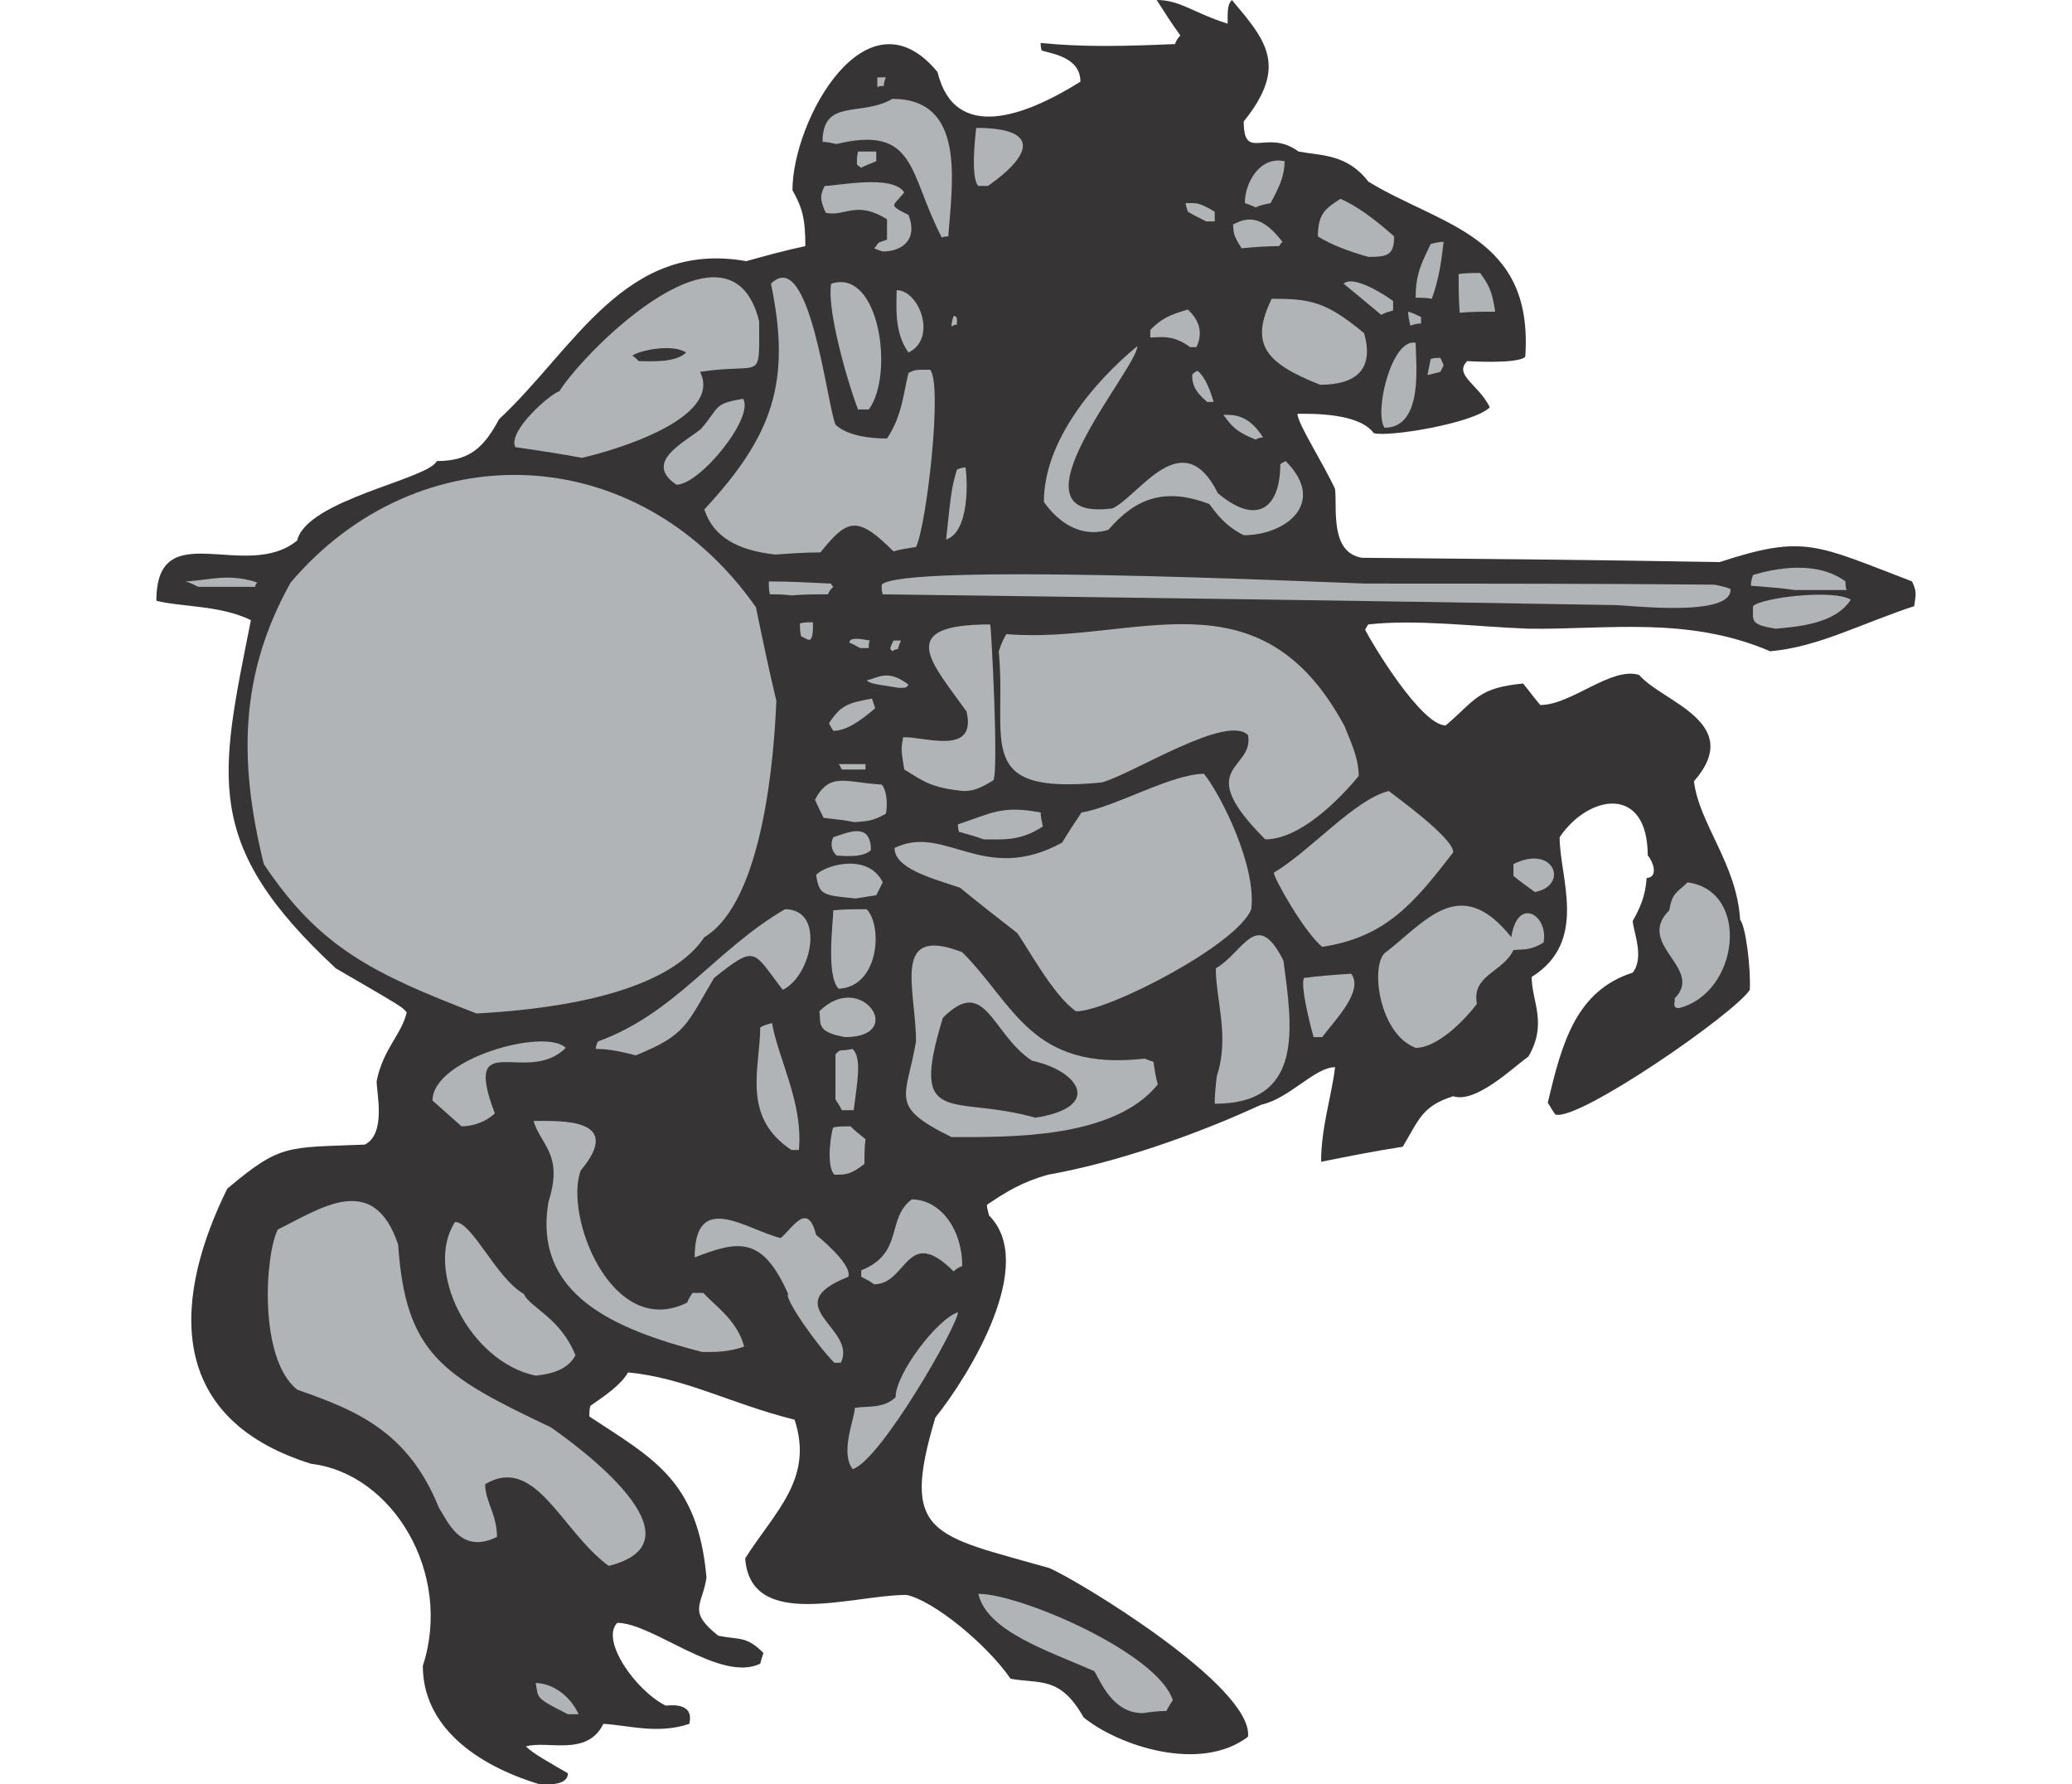 <?xml version="1.0" encoding="UTF-8"?>
<!DOCTYPE svg PUBLIC "-//W3C//DTD SVG 1.1//EN" "http://www.w3.org/Graphics/SVG/1.1/DTD/svg11.dtd">
<!-- Creator: CorelDRAW -->
<svg xmlns="http://www.w3.org/2000/svg" xml:space="preserve" width="7.848in" height="6.757in" version="1.1" style="shape-rendering:geometricPrecision; text-rendering:geometricPrecision; image-rendering:optimizeQuality; fill-rule:evenodd; clip-rule:evenodd"
viewBox="0 0 7847.73 7957.9"
 xmlns:xlink="http://www.w3.org/1999/xlink"
 xmlns:xodm="http://www.corel.com/coreldraw/odm/2003">
 <defs>
  <style type="text/css">
   <![CDATA[
    .fil0 {fill:#373435}
    .fil1 {fill:#B0B4B6}
   ]]>
  </style>
 </defs>
 <g id="Layer_x0020__x0028_Black_x0020_and_x0020_White_x0029_">
  <g id="_2715933330448">
   <path class="fil0" d="M1706.32 7956.47c-282.79,-86.28 -517.65,-258.83 -517.65,-527.24 134.21,-412.2 -134.21,-857.95 -498.48,-901.09 -675.82,-210.89 -599.13,-771.68 -373.86,-1227.02 239.65,-201.31 263.62,-182.14 613.51,-196.52 95.86,-47.93 52.72,-230.07 52.72,-282.79 28.76,-143.79 110.24,-206.1 134.21,-306.76 -19.17,-23.97 -19.17,-23.97 -316.34,-196.52 -599.13,-556 -517.65,-853.16 -378.65,-1552.95 -139,-67.1 -306.76,-57.52 -421.79,-86.28 0,-388.23 397.82,-81.48 627.89,-268.41 43.14,-182.14 584.75,-273.21 623.1,-354.69 148.58,0 210.89,-62.31 277.99,-186.93 335.52,-311.55 560.79,-800.44 1102.4,-704.58 86.27,-23.97 172.55,-47.94 263.62,-67.1 0,-124.62 -14.38,-172.55 -57.52,-249.24 0,-311.55 330.72,-910.68 647.07,-527.23 76.68,316.34 393.03,196.51 637.47,43.14 0,-110.24 -129.41,-124.62 -172.55,-139 -4.79,-14.37 -4.79,-23.96 -4.79,-33.55 191.72,19.17 378.65,14.38 599.13,4.79 4.79,-14.38 14.38,-28.76 23.97,-38.35 -38.35,-52.72 -71.9,-105.45 -105.45,-158.17 105.45,0 162.97,57.52 316.34,105.45 0,-62.31 0,-86.27 19.17,-105.45 148.58,177.34 254.03,292.38 52.72,541.62 0,182.14 100.65,28.76 244.45,134.21 100.65,19.17 215.68,9.59 311.55,134.21 321.13,196.51 738.13,239.65 699.78,781.27 -33.55,33.55 -258.83,19.17 -258.83,19.17 -62.31,62.31 52.73,105.45 100.66,206.1 -71.9,71.9 -455.34,134.21 -517.65,115.03 -67.1,-91.07 -277.99,-86.28 -340.3,-86.28 0,43.14 115.03,220.48 167.76,335.52 9.59,86.27 -23.96,282.79 119.83,306.76 532.03,4.79 1064.06,9.58 1596.09,19.17 378.65,-124.62 431.38,-76.68 857.95,86.28 19.17,43.14 19.17,47.93 9.59,110.24 -234.86,76.69 -426.58,182.14 -642.27,201.31 -369.07,-158.17 -728.54,-95.86 -1078.44,-100.66 -244.45,-9.58 -498.48,-43.14 -714.16,-19.17 -4.79,4.79 -9.59,14.37 -14.38,23.96 28.76,57.52 249.24,426.58 359.48,426.58 134.21,-115.03 143.79,-167.76 345.1,-186.93 23.97,28.76 47.93,62.31 76.69,95.86 139,0 316.34,-172.55 440.96,-134.21 100.65,119.83 474.51,210.89 244.45,474.51 23.96,191.72 191.72,369.07 206.1,618.31 23.97,23.96 47.93,210.89 43.14,311.55 -67.1,105.45 -766.89,589.54 -867.54,555.99 -14.38,-19.17 -23.97,-38.34 -33.55,-52.72 62.31,-263.61 124.62,-498.47 378.65,-579.96 52.72,-67.1 4.79,-177.34 0,-230.07 52.72,-91.07 57.52,-143.79 62.31,-191.72 57.52,-4.79 23.97,-81.48 4.79,-100.65 0,-316.34 -263.62,-273.21 -393.03,-81.48 0,182.14 129.41,464.92 -124.62,623.1 0,110.24 71.89,206.1 -14.38,354.69 -67.1,47.93 -234.86,210.89 -335.52,177.34 -138.99,43.14 -153.37,105.45 -225.27,225.27 -124.62,19.17 -244.45,43.14 -364.27,67.1 0,-153.38 47.93,-297.17 62.31,-421.79 -91.07,0 -201.3,139 -330.72,167.76 -301.96,139 -651.85,258.83 -949.02,311.55 -119.83,33.55 -186.93,76.69 -273.21,134.21 0,14.37 4.79,28.76 9.59,47.93 215.68,215.68 -86.28,709.37 -239.65,901.09 -158.17,527.23 -14.38,522.44 508.06,671.03 124.62,52.72 910.68,527.23 886.72,752.51 -215.69,162.97 -579.96,38.35 -733.34,-86.27 -105.45,-186.93 -196.52,-148.59 -325.93,-172.55 -105.45,-153.38 -345.1,-349.9 -464.92,-373.86 -239.65,0 -694.99,162.96 -718.96,-162.97 134.21,-210.89 306.76,-354.69 220.48,-618.3 -287.58,-71.9 -488.89,-186.93 -742.92,-210.9 -33.55,57.52 -105.45,105.45 -167.76,148.59 -4.79,14.38 -4.79,28.76 -4.79,47.93 282.79,186.93 484.09,282.79 522.44,718.96 -19.17,124.62 -86.28,148.59 52.72,258.83 95.86,19.17 124.62,0 201.31,76.68 -4.79,14.38 -9.59,28.76 -14.38,47.94 -177.34,86.27 -479.31,-182.14 -637.48,-182.14 -76.68,76.68 81.48,301.96 215.69,369.07 14.38,0 129.41,-19.17 105.45,81.48 -143.79,47.93 -277.99,4.79 -383.45,0 -71.89,148.59 -254.03,71.9 -345.1,100.66 33.55,33.55 105.45,71.89 186.93,119.83 0,62.3 -115.03,47.93 -129.41,47.93z"/>
   <path class="fil1" d="M1835.74 7644.92c-153.37,-76.69 -129.41,-71.9 -143.79,-139 57.52,0 143.79,38.35 191.72,139 -19.17,0 -33.55,0 -47.93,0z"/>
   <path class="fil1" d="M4400.02 7640.13c-134.2,0 -186.92,-139 -215.68,-186.93 -206.1,-91.07 -479.31,-177.34 -517.65,-345.1 186.93,0 800.44,263.61 867.54,474.51 -9.59,14.38 -19.17,28.76 -28.76,47.93 -38.35,0 -71.9,4.79 -105.45,9.59z"/>
   <path class="fil1" d="M2017.87 6983.48c-210.89,-153.38 -325.92,-498.48 -551.2,-364.27 0,76.69 52.72,134.21 52.72,234.86 -162.96,81.48 -220.48,-71.9 -258.82,-129.41 -139,-345.1 -373.86,-436.17 -632.69,-527.23 -172.55,-139 -143.79,-599.13 -86.27,-714.16 186.93,-91.07 426.58,-263.62 536.82,67.1 33.55,488.89 196.51,584.75 680.61,814.82 124.62,86.28 699.79,508.07 258.83,618.31z"/>
   <path class="fil1" d="M3105.9 6552.1c-57.52,-76.69 9.59,-225.27 9.59,-273.2 52.72,-9.59 129.41,4.79 182.14,-47.94 0,-105.45 186.93,-349.89 277.99,-378.65 0,57.52 -345.1,661.44 -469.72,699.78z"/>
   <path class="fil1" d="M1691.95 6135.11c-297.17,-62.31 -498.48,-474.51 -359.48,-685.41 76.69,0 182.14,249.24 306.76,321.14 28.76,62.31 162.97,105.45 230.07,273.21 -38.35,76.68 -139,86.27 -177.34,91.07z"/>
   <path class="fil1" d="M3024.41 6077.59c-76.68,-76.69 -225.27,-287.58 -206.1,-306.76 -115.03,-258.83 -220.48,-239.65 -417,-162.96 0,-301.96 230.07,-124.62 383.44,-86.28 52.72,-43.14 119.83,-167.76 158.17,-14.38 0,0 162.96,129.41 143.79,186.93 -325.92,129.41 43.14,230.07 -33.55,383.45 -9.59,0 -19.17,0 -28.76,0z"/>
   <path class="fil1" d="M2434.87 6029.66c-388.23,-100.66 -757.3,-254.03 -685.4,-671.03 67.1,-210.9 -33.55,-249.24 -67.1,-359.48 119.83,0 407.41,-14.38 210.89,220.48 -76.69,201.31 139,757.31 474.51,589.54 4.79,-14.37 14.38,-28.76 23.97,-43.14 14.38,0 28.76,0 47.93,0 52.72,57.52 153.38,124.62 182.14,239.65 -71.9,23.97 -119.83,23.97 -186.93,23.97z"/>
   <path class="fil1" d="M3201.75 5727.7c-19.17,-14.38 -38.34,-23.97 -57.52,-33.55 0,-9.58 0,-19.17 0,-28.76 191.72,-76.69 110.25,-230.07 225.28,-316.34 124.62,0 225.27,129.41 225.27,297.17 -14.38,4.79 -28.76,14.38 -38.34,23.97 -210.9,-210.9 -206.1,57.52 -354.69,57.52z"/>
   <path class="fil1" d="M3024.41 5238.81c-38.34,-38.34 -14.37,-191.72 -4.79,-210.9 23.97,-4.79 47.94,-4.79 76.69,-4.79 19.17,19.17 43.14,38.35 67.1,57.52 -4.79,33.55 -4.79,71.89 -4.79,110.24 -62.31,47.93 -81.48,47.93 -134.21,47.93z"/>
   <path class="fil1" d="M2832.7 5128.57c-225.28,-148.59 -139,-369.07 -139,-546.41 14.38,-9.59 33.55,-14.38 52.72,-19.17 28.76,162.96 139,354.69 119.83,565.58 -14.38,0 -23.97,0 -33.55,0z"/>
   <path class="fil1" d="M3546.86 5071.05c-282.79,-139 -201.31,-172.55 -158.17,-426.58 0,-230.07 -115.03,-522.45 206.1,-397.83 234.86,234.87 306.76,532.03 814.82,474.52 9.59,4.79 23.97,9.58 38.35,14.37 4.79,33.55 9.59,67.1 19.17,100.66 -196.51,244.45 -666.23,234.86 -920.26,234.86z"/>
   <path class="fil1" d="M1361.22 5023.12c-43.14,-38.34 -86.28,-76.68 -129.41,-115.03 0,-186.92 503.27,-325.92 594.34,-234.86 -172.55,172.55 -464.92,-100.65 -316.34,292.38 -52.73,47.94 -115.04,57.52 -148.59,57.52z"/>
   <path class="fil0" d="M3920.71 4984.77c-369.06,-105.45 -565.58,52.72 -412.2,-445.75 191.72,-191.72 215.69,71.89 397.83,191.72 206.1,43.14 321.13,206.1 14.37,254.03z"/>
   <path class="fil1" d="M3057.97 4951.23c-9.59,-19.17 -19.17,-33.55 -28.76,-47.94 0,-67.1 0,-134.2 0,-201.3 28.76,-28.76 9.59,-9.59 76.69,-23.97 43.14,43.14 19.17,153.38 4.79,273.21 -19.17,0 -38.34,0 -52.72,0z"/>
   <path class="fil1" d="M4721.15 4922.46c0,-43.14 4.79,-86.27 9.59,-124.62 57.52,-172.55 -4.79,-340.3 -4.79,-479.31 124.62,-71.9 182.14,-273.2 301.96,-33.55 38.34,292.38 95.86,637.47 -306.76,637.47z"/>
   <path class="fil1" d="M2137.7 4706.78c-86.27,-23.97 -139,-28.76 -177.34,-28.76 0,-14.38 4.79,-23.96 9.59,-33.55 345.1,-124.62 522.44,-407.41 833.99,-589.54 182.14,0 119.83,297.17 -9.59,359.48 -134.21,-172.56 -115.03,-206.1 -306.76,-52.73 -124.62,210.9 -124.62,254.03 -349.89,345.1z"/>
   <path class="fil1" d="M5617.45 4673.23c-162.96,-62.31 -201.3,-359.48 -138.99,-421.79 182.14,-138.99 335.51,-359.48 565.58,-71.89 28.76,-186.93 167.76,-95.86 143.79,23.96 -62.31,38.34 -95.86,28.76 -134.21,33.55 -47.93,100.65 -186.93,110.24 -162.96,239.65 -57.52,76.68 -177.34,196.51 -273.21,196.51z"/>
   <path class="fil1" d="M3072.35 4625.3c-134.21,-23.96 -105.45,-62.31 -115.04,-115.03 186.93,-186.93 393.03,115.03 115.04,115.03z"/>
   <path class="fil1" d="M5162.12 4625.3c-23.97,-86.27 -57.52,-230.07 -43.14,-263.62 67.1,-9.58 138.99,-14.37 210.89,-19.17 57.52,76.69 -71.9,206.1 -129.41,282.79 -14.38,0 -28.76,0 -38.34,0z"/>
   <path class="fil1" d="M1428.33 4519.85c-460.13,-177.34 -699.78,-292.38 -949.02,-666.23 -115.03,-464.92 -105.45,-853.16 119.83,-1255.78 565.58,-666.23 1543.36,-647.06 2075.39,110.24 28.76,139 57.52,277.99 91.07,417 -9.59,239.65 -57.52,896.3 -321.14,1054.47 -182.14,273.2 -752.51,325.92 -1016.13,340.3z"/>
   <path class="fil1" d="M4102.85 4510.26c-100.65,-67.1 -220.48,-292.38 -263.61,-349.89 -86.28,-67.1 -172.55,-134.21 -254.03,-201.31 -129.41,-43.14 -292.38,-86.27 -292.38,-177.34 225.27,-110.24 397.82,167.76 747.71,-23.96 28.76,-47.94 57.52,-91.07 86.28,-134.21 148.59,-23.97 402.61,-172.55 546.41,-172.55 76.69,95.86 234.86,412.2 210.89,603.92 -62.31,158.17 -637.47,455.34 -781.27,455.34z"/>
   <path class="fil1" d="M6791.76 4495.88c-33.55,0 -14.38,-28.76 -19.17,-43.14 134.21,-134.21 -177.34,-239.65 -23.97,-393.03 14.38,-81.48 33.55,-76.69 81.48,-124.62 282.79,38.34 230.07,493.68 -38.34,560.78z"/>
   <path class="fil1" d="M3043.59 4409.61c-57.52,-57.52 -23.97,-301.96 -23.97,-349.89 47.94,-4.79 95.86,-4.79 148.59,-4.79 71.9,71.89 57.52,345.1 -124.62,354.69z"/>
   <path class="fil1" d="M5200.46 4222.68c-81.48,-67.1 -215.68,-306.76 -215.68,-330.72 167.76,-100.65 359.48,-325.92 512.85,-364.27 9.59,9.59 287.58,206.1 287.58,273.21 -177.34,230.07 -301.96,378.65 -584.75,421.79z"/>
   <path class="fil1" d="M3120.28 4006.99c-148.59,-14.37 -162.97,-14.37 -177.34,-105.45 47.93,-47.93 234.86,-95.86 297.17,33.55 -9.59,19.17 -19.17,38.34 -28.76,57.52 -33.55,4.79 -62.31,9.58 -91.07,14.37z"/>
   <path class="fil1" d="M6149.48 3978.24c-33.55,-23.97 -67.1,-47.93 -95.86,-71.9 0,-19.17 0,-38.34 0,-52.72 182.14,-91.07 249.24,95.86 95.86,124.62z"/>
   <path class="fil1" d="M3034 3815.27c-38.34,-38.35 -14.38,-81.48 -14.38,-81.48 62.31,-19.17 167.76,-71.9 167.76,57.52 -38.35,38.34 -139,23.97 -153.38,23.97z"/>
   <path class="fil1" d="M3690.65 3743.38c-38.34,-14.38 -76.68,-23.97 -110.24,-33.55 -4.79,-14.37 -4.79,-23.96 -4.79,-33.55 148.59,-47.93 191.72,-86.28 369.07,-52.72 0,19.17 4.79,38.34 9.59,62.31 -100.65,67.1 -182.14,57.52 -263.62,57.52z"/>
   <path class="fil1" d="M4946.43 3743.38c-330.72,-330.72 -47.93,-306.76 -76.68,-464.92 -95.86,-95.86 -512.86,172.55 -651.85,210.89 -579.96,57.52 -421.79,-182.14 -460.14,-584.75 9.59,-28.76 19.17,-52.72 33.55,-76.69 565.58,47.93 1126.37,-301.96 1509.81,412.2 19.17,52.72 62.3,134.21 62.3,220.48 -91.07,110.25 -263.61,282.79 -417,282.79z"/>
   <path class="fil1" d="M3115.48 3666.69c-47.93,-9.59 -95.86,-14.38 -139,-19.17 -14.38,-28.76 -28.76,-57.52 -38.34,-81.48 67.1,-124.62 134.21,-76.69 297.17,-67.1 19.17,19.17 28.76,76.69 19.17,129.41 -62.31,38.34 -100.66,33.55 -139,38.34z"/>
   <path class="fil1" d="M3599.58 3527.69c-143.79,-14.37 -177.34,-43.14 -263.62,-95.86 -14.38,-91.07 -14.38,-91.07 -4.79,-143.79 91.07,-4.79 330.72,86.28 282.79,-115.03 -153.38,-215.68 -325.93,-388.23 105.45,-388.23 4.79,4.79 38.34,651.85 14.38,694.99 -62.31,38.35 -91.07,47.93 -134.21,47.93z"/>
   <path class="fil1" d="M3057.97 3431.83c-4.79,-9.59 -9.59,-19.17 -14.38,-23.97 38.34,0 76.69,0 119.83,0 0,4.79 0,14.38 0,23.97 -38.34,0 -71.9,0 -105.45,0z"/>
   <path class="fil1" d="M3019.62 3259.28c-9.58,-14.38 -14.37,-23.97 -19.17,-33.55 52.72,-81.48 86.27,-91.07 191.72,-110.24 4.79,14.38 9.58,28.76 14.37,43.14 -67.1,57.52 -129.41,100.66 -186.93,100.66z"/>
   <path class="fil1" d="M3312 3067.55c-124.62,-19.17 -124.62,-19.17 -143.79,-33.55 52.72,-9.59 91.07,-52.73 186.93,19.17 -9.59,14.38 -9.59,14.38 -43.14,14.38z"/>
   <path class="fil1" d="M3283.24 2904.59c-4.79,-4.79 -9.59,-9.59 -9.59,-14.38 4.79,-14.38 9.59,-23.97 14.38,-33.55 9.59,0 19.17,0 33.55,0 -4.79,9.58 -9.58,23.96 -14.37,38.34 -9.59,0 -19.17,4.79 -23.97,9.59z"/>
   <path class="fil1" d="M3139.45 2890.21c-19.17,-9.59 -33.55,-19.17 -47.93,-23.97 0,-28.76 62.31,-14.37 91.07,-9.58 -4.79,9.58 -4.79,19.17 -4.79,33.55 -14.38,0 -28.76,0 -38.35,0z"/>
   <path class="fil1" d="M2904.59 2851.87c-9.58,-4.79 -19.17,-9.59 -28.76,-14.38 -4.79,-19.17 -4.79,-38.35 -4.79,-57.52 19.17,-4.79 38.34,-4.79 57.52,-4.79 0,14.38 4.79,91.07 -23.97,76.69z"/>
   <path class="fil1" d="M7223.13 2803.93c-115.04,-19.17 -100.66,-33.55 -100.66,-100.65 38.35,-38.34 359.48,-76.69 436.17,-28.76 -71.9,110.24 -239.65,119.83 -335.51,129.41z"/>
   <path class="fil1" d="M6504.17 2698.49c-1088.02,-19.17 -2176.05,-33.55 -3264.07,-47.93 -4.79,-14.38 -4.79,-28.76 -4.79,-43.14 95.86,-95.86 1878.88,-14.38 2156.87,-4.79 517.65,0 1035.3,0 1557.74,4.79 23.97,4.79 47.93,9.59 71.9,19.17 9.59,129.41 -455.34,71.9 -517.65,71.9z"/>
   <path class="fil1" d="M2832.7 2655.35c-33.55,-4.79 -67.1,-4.79 -95.86,-4.79 -4.79,-19.17 -4.79,-38.34 -4.79,-57.52 91.07,0 182.14,4.79 278,9.59 0,4.79 4.79,9.59 9.58,14.38 -9.58,9.58 -19.17,19.17 -23.96,33.55 -57.52,0 -110.24,0 -162.96,4.79z"/>
   <path class="fil1" d="M7309.4 2631.38c-67.1,-9.59 -134.21,-14.37 -196.52,-19.17 0,-19.17 4.79,-33.55 9.59,-47.94 95.86,-28.76 282.79,-67.1 412.2,28.76 0,9.59 0,23.97 4.79,38.34 -76.68,0 -153.37,0 -230.07,0z"/>
   <path class="fil1" d="M186.93 2617.01c-19.17,-9.59 -38.35,-19.17 -57.52,-23.97 105.45,-4.79 191.72,-38.34 321.14,4.79 -4.79,4.79 -9.59,9.59 -9.59,19.17 -86.27,0 -172.55,0 -254.03,0z"/>
   <path class="fil1" d="M2760.8 2473.22c-172.55,-19.17 -278,-81.48 -316.34,-201.31 306.76,-330.72 388.24,-570.37 297.17,-1006.54 172.55,-172.55 249.24,536.82 287.58,627.89 38.35,38.34 119.83,62.31 230.07,62.31 67.1,-100.66 71.9,-196.52 95.86,-292.38 28.76,-14.37 28.76,-14.37 95.86,-14.37 57.52,57.52 -14.37,690.2 -62.31,790.85 -33.55,4.79 -67.1,9.59 -100.65,19.17 -162.96,-162.96 -206.1,-143.79 -325.93,4.79 -67.1,0 -134.2,4.79 -201.3,9.59z"/>
   <path class="fil1" d="M3522.89 2406.11c23.97,-225.27 23.97,-225.27 47.93,-311.55 9.59,-4.79 23.97,-9.59 38.35,-9.59 9.58,52.72 19.17,287.59 -86.28,321.14z"/>
   <path class="fil1" d="M4850.57 2386.94c-86.28,-43.14 -124.62,-100.65 -153.37,-138.99 -201.31,-76.69 -330.72,-23.97 -450.55,115.03 -143.79,43.14 -244.45,-62.31 -287.58,-124.62 0,-273.21 225.27,-536.82 417,-695 0,100.66 -608.72,790.85 -110.24,723.75 119.83,-57.52 311.55,-383.44 469.72,-67.1 177.34,148.59 277.99,62.31 277.99,-129.41 4.79,-4.79 14.38,-9.59 23.97,-14.38 186.93,186.93 0,330.72 -186.93,330.72z"/>
   <path class="fil1" d="M2319.84 2161.67c-148.58,-100.65 33.55,-186.93 110.24,-249.24 86.28,-100.65 52.72,-110.24 186.93,-134.21 52.72,81.48 -191.72,383.45 -297.17,383.45z"/>
   <path class="fil1" d="M1898.05 2041.84c-100.65,-19.17 -201.31,-33.55 -297.17,-47.93 -33.55,-71.9 153.37,-234.86 196.52,-249.24 134.21,-206.1 766.89,-819.61 891.51,-311.55 0,278 19.17,182.14 -263.62,225.27 105.45,210.9 -397.82,354.69 -527.23,383.45z"/>
   <path class="fil1" d="M4903.29 1960.36c-95.86,-38.34 -110.24,-67.1 -143.79,-110.24 43.14,0 110.24,-4.79 177.34,100.66 -14.38,0 -23.97,4.79 -33.55,9.58z"/>
   <path class="fil1" d="M5478.46 1907.63c-47.94,-71.9 33.55,-402.61 138.99,-378.65 0,86.27 38.35,378.65 -138.99,378.65z"/>
   <path class="fil1" d="M3129.86 1826.16c-57.52,-153.38 -139,-455.34 -119.83,-560.79 215.68,-71.9 282.79,407.41 167.76,560.79 -19.17,0 -33.55,0 -47.93,0z"/>
   <path class="fil1" d="M4687.61 1792.6c-57.52,-47.93 -67.1,-81.48 -67.1,-119.83 4.79,-9.59 14.38,-14.38 23.96,-19.17 23.97,19.17 47.94,57.52 71.9,138.99 -9.59,0 -19.17,0 -28.76,0z"/>
   <path class="fil1" d="M5190.87 1715.91c-239.65,-95.86 -316.34,-177.34 -215.68,-383.44 167.76,0 239.65,9.59 412.2,153.37 47.93,167.76 -43.14,230.07 -196.52,230.07z"/>
   <path class="fil1" d="M5670.18 1672.77c4.79,-23.96 9.59,-47.93 14.38,-71.9 14.38,-4.79 28.76,-4.79 43.14,-4.79 4.79,9.59 9.59,19.17 14.38,33.55 -4.79,9.59 -9.59,19.17 -14.38,28.76 -19.17,4.79 -38.34,9.59 -57.52,14.38z"/>
   <path class="fil0" d="M2152.08 1610.46c-9.59,-9.59 -19.17,-19.17 -28.76,-23.96 19.17,-19.17 172.55,-57.52 239.65,-14.38 -47.93,47.93 -162.96,38.34 -210.89,38.34z"/>
   <path class="fil1" d="M3355.14 1572.12c-67.1,-91.07 -52.72,-220.48 -52.72,-277.99 100.65,0 182.14,215.68 52.72,277.99z"/>
   <path class="fil1" d="M4610.92 1548.15c-76.69,-57.52 -129.41,-43.14 -177.34,-43.14 0,-14.38 0,-23.97 0,-33.55 52.72,-52.73 86.28,-67.1 167.76,-91.07 19.17,19.17 81.48,76.69 38.35,167.76 -9.59,0 -19.17,0 -28.76,0z"/>
   <path class="fil1" d="M3546.86 1457.09c0,-19.17 4.79,-33.55 9.59,-47.93 19.17,0 14.37,19.17 14.37,38.34 -9.59,0 -19.17,4.79 -23.96,9.59z"/>
   <path class="fil1" d="M5593.49 1452.3c-4.79,-23.97 -9.59,-43.14 -9.59,-62.31 19.17,4.79 38.34,14.38 57.52,23.97 0,9.58 0,19.17 0,28.76 -19.17,0 -33.55,4.79 -47.93,9.59z"/>
   <path class="fil1" d="M5464.08 1404.37c-57.52,-47.94 -115.03,-95.86 -167.76,-139 33.55,-33.55 138.99,19.17 220.48,76.69 0,14.37 0,28.76 0,43.14 -19.17,4.79 -38.34,9.59 -52.72,19.17z"/>
   <path class="fil1" d="M5813.97 1394.78c-4.79,-57.52 -4.79,-115.03 -4.79,-172.55 28.76,-4.79 62.31,-4.79 95.86,-4.79 33.55,47.93 52.73,71.9 67.1,172.55 -52.72,0 -105.45,0 -158.17,4.79z"/>
   <path class="fil1" d="M5617.45 1327.68c0,-110.24 28.76,-158.17 67.1,-239.65 19.17,-4.79 38.34,-9.59 57.52,-9.59 -9.59,81.48 -19.17,162.96 -52.72,254.03 -23.97,-4.79 -47.93,-4.79 -71.9,-4.79z"/>
   <path class="fil1" d="M5406.56 1145.54c-86.28,-23.97 -162.97,-52.72 -225.27,-91.07 0,-100.65 33.55,-124.61 100.65,-167.76 67.1,28.76 148.58,86.28 239.65,167.76 0,86.28 -33.55,91.07 -115.03,91.07z"/>
   <path class="fil1" d="M3240.1 1121.57c-14.38,-4.79 -28.76,-9.58 -38.35,-14.37 28.76,-28.76 0,-19.17 57.52,-38.35 0,-33.55 0,-62.31 0,-91.07 -138.99,-86.28 -186.92,-9.59 -273.2,-28.76 -28.76,-62.31 -23.97,-81.48 -4.79,-119.83 57.52,0 301.96,-52.72 354.69,28.76 -47.93,62.31 -76.69,52.72 19.17,100.65 43.14,110.24 -28.76,162.96 -115.03,162.96z"/>
   <path class="fil1" d="M4840.98 1107.2c-43.14,-67.1 -33.55,-71.9 -38.34,-105.45 76.69,-43.14 138.99,-28.76 220.48,76.69 -4.79,4.79 -9.59,9.59 -14.38,19.17 -57.52,0 -115.03,4.79 -167.76,9.59z"/>
   <path class="fil1" d="M3503.72 1059.26c-148.58,-282.79 -110.24,-503.27 -469.72,-417 -23.96,-4.79 -43.14,-9.59 -62.31,-9.59 0,-196.51 172.55,-110.24 311.55,-191.72 325.93,0 268.41,364.27 249.24,613.51 -9.59,0 -19.17,0 -28.76,4.79z"/>
   <path class="fil1" d="M4682.81 987.37c-28.76,-14.38 -57.52,-28.76 -81.48,-43.14 -4.79,-14.37 -9.59,-28.76 -9.59,-38.34 47.94,0 57.52,-4.79 129.41,38.34 0,14.38 0,28.76 0,43.14 -14.38,0 -28.76,0 -38.34,0z"/>
   <path class="fil1" d="M4903.29 925.06c-19.17,-9.59 -33.55,-14.38 -47.93,-19.17 0,-91.07 67.1,-210.9 177.34,-186.93 0,67.1 -23.97,115.03 -62.31,186.93 -23.97,4.79 -47.93,9.59 -67.1,19.17z"/>
   <path class="fil1" d="M3666.69 829.2c-38.35,-38.34 -9.59,-254.03 -9.59,-258.82 273.2,0 263.61,110.24 52.72,258.82 -14.38,0 -28.76,0 -43.14,0z"/>
   <path class="fil1" d="M3144.24 747.72c-9.58,-4.79 -14.37,-9.59 -19.17,-14.38 0,-19.17 0,-38.35 4.79,-57.52 23.96,0 52.72,0 81.48,0 0,14.38 0,28.76 0,43.14 -23.96,9.59 -47.93,19.17 -67.1,28.76z"/>
   <path class="fil1" d="M3216.14 388.24c0,-14.38 0,-28.76 0,-43.14 9.59,0 23.97,0 38.35,0 -4.79,9.59 -9.59,23.97 -9.59,38.35 -9.59,0 -19.17,0 -28.76,4.79z"/>
  </g>
 </g>
</svg>
